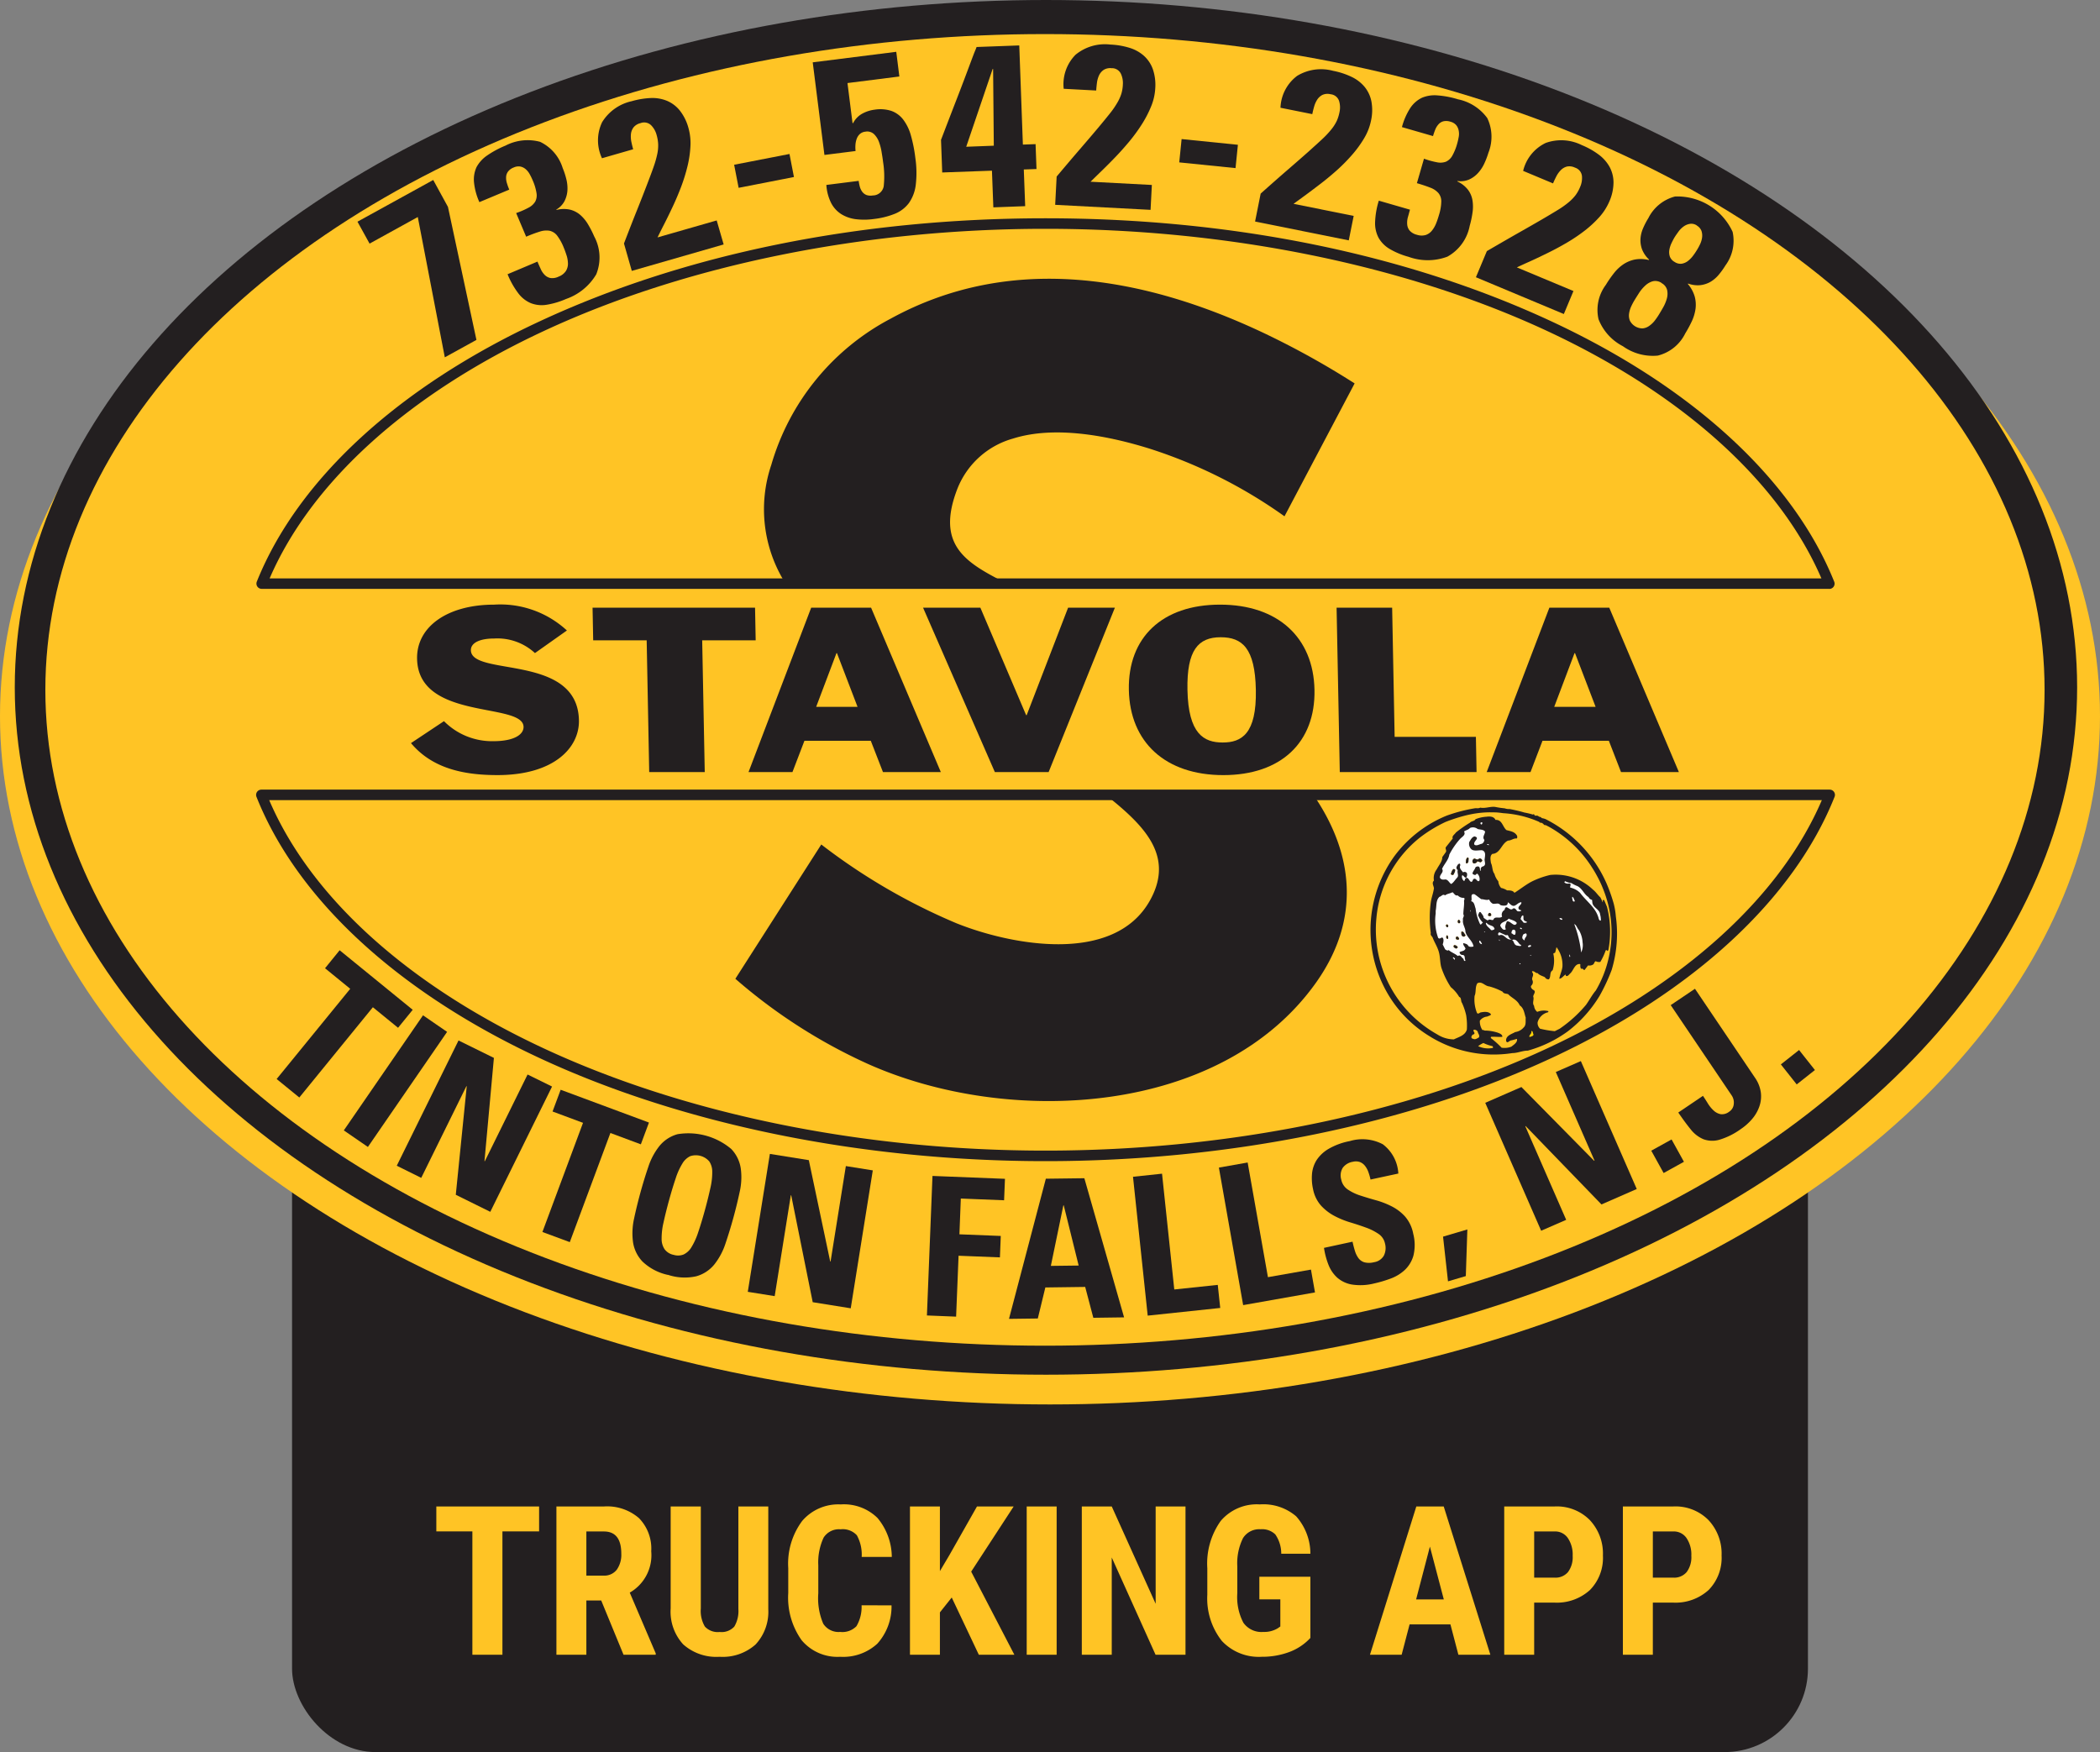 <svg xmlns="http://www.w3.org/2000/svg" width="151" height="126" viewBox="0 0 151 126">
  <rect x="0" y="0" width="151" height="126" fill="#808080" stroke="none"/>
  <g id="Group_372" data-name="Group 372" transform="translate(-705 -253)">
    <g id="Group_14" data-name="Group 14" transform="translate(632 -87)">
      <rect id="Rectangle_5" data-name="Rectangle 5" width="109" height="53" rx="6" transform="translate(94 413)" fill="#231f20"/>
      <ellipse id="Ellipse_4" data-name="Ellipse 4" cx="75.5" cy="49.5" rx="75.5" ry="49.5" transform="translate(73 342)" fill="#ffc425"/>
      <g id="Group_2" data-name="Group 2" transform="translate(74.062 340)">
        <g id="Revise_3194101_ga_2_color_final" data-name="Revise_3194101_ga_2 color final" transform="translate(0 0)">
          <ellipse id="Ellipse_1" data-name="Ellipse 1" cx="74.147" cy="49.431" rx="74.147" ry="49.431" transform="translate(0)" fill="#231f20"/>
          <ellipse id="Ellipse_2" data-name="Ellipse 2" cx="71.877" cy="47.162" rx="71.877" ry="47.162" transform="translate(2.199 2.451)" fill="#ffc425"/>
          <path id="Path_1" data-name="Path 1" d="M125.568,130.055c-13.216,0-26.156-2.643-36.434-7.439-10.165-4.743-17.377-11.408-20.3-18.759a.379.379,0,0,1,.351-.519h112.77a.378.378,0,0,1,.313.166.374.374,0,0,1,.038.353c-2.928,7.353-10.137,14.016-20.3,18.759-10.279,4.8-23.218,7.439-36.434,7.439ZM69.749,104.093c2.983,6.968,9.956,13.287,19.707,17.836,10.18,4.751,23.006,7.369,36.114,7.369s25.934-2.618,36.114-7.369c9.749-4.549,16.722-10.869,19.707-17.836H69.749ZM181.929,88.9H69.209a.379.379,0,0,1-.351-.519C71.8,81.047,79.021,74.4,89.179,69.669c10.42-4.854,23-7.419,36.391-7.419s25.971,2.565,36.391,7.419c10.158,4.731,17.372,11.378,20.32,18.716a.379.379,0,0,1-.351.519ZM69.779,88.148H181.361c-3-6.952-9.981-13.254-19.72-17.793-10.173-4.738-22.983-7.348-36.071-7.348s-25.9,2.61-36.071,7.348c-9.739,4.537-16.717,10.838-19.72,17.793Z" transform="translate(-51.454 -46.552)" fill="#231f20"/>
          <path id="Path_2" data-name="Path 2" d="M209.081,101.425h15.932c-2.913-1.48-5.195-2.713-3.573-6.862a6.053,6.053,0,0,1,3.977-3.573c3.094-.981,7.041-.151,9.857.731a35.108,35.108,0,0,1,9.673,4.857l5.043-9.557A59.664,59.664,0,0,0,243.4,83.37c-8.511-4.015-18.066-5.765-26.746-1.019a17.333,17.333,0,0,0-8.609,10.531,9.963,9.963,0,0,0,1.036,8.546h0Zm37.947,15.188c2.9,4.229,3.412,8.942.2,13.481-6.824,9.626-22.121,10.392-32.246,5.861a38.925,38.925,0,0,1-9.52-6.118l6.178-9.658a43.6,43.6,0,0,0,9.729,5.669c3.936,1.576,11.328,2.983,13.907-1.649,1.548-2.781.086-4.786-2.058-6.657-.366-.32-.746-.628-1.137-.928h14.949Z" transform="translate(-153.648 -59.448)" fill="#231f20" fill-rule="evenodd"/>
          <g id="Group_1" data-name="Group 1" transform="translate(97.479 58.021)">
            <path id="Path_3" data-name="Path 3" d="M408.967,250.379c.013.013.028.025.04.04h-.063a.126.126,0,0,0,.023-.04Zm1.924-.764a.359.359,0,0,0-.081-.164,1.812,1.812,0,0,0,.391-.28l.05-.043a.96.96,0,0,0,.27-.787c0-.053,0-.1,0-.151a.409.409,0,0,0-.015-.156c-.02-.06-.038-.126-.056-.192a1.464,1.464,0,0,0-.431-.812,1.794,1.794,0,0,0-.585-.6,1.764,1.764,0,0,1-.267-.217.39.39,0,0,0-.154-.1,1.183,1.183,0,0,0-.187-.043.256.256,0,0,1-.043-.008.34.34,0,0,0-.106-.093,4.752,4.752,0,0,0-1.034-.411.433.433,0,0,0-.078-.015.543.543,0,0,1-.192-.093.981.981,0,0,0-.52-.182.715.715,0,0,0-.345.091.357.357,0,0,0-.134.126,1.364,1.364,0,0,0-.179.666.911.911,0,0,1-.048.285.372.372,0,0,0-.033.129,2.879,2.879,0,0,0,.209,1.412.367.367,0,0,0,.073.1.507.507,0,0,0,.151.1.371.371,0,0,0-.055.232l.01.093a2.282,2.282,0,0,0,.048.335.635.635,0,0,0-.124-.018.189.189,0,0,0-.113.04.259.259,0,0,0-.066.345.42.42,0,0,0-.187.315.3.3,0,0,0,.26.313.359.359,0,0,0,.154.033.746.746,0,0,0,.376-.141l.023-.013a.186.186,0,0,0,.071-.076.379.379,0,0,0,.035-.25.134.134,0,0,1,.03.008.667.667,0,0,0,.3.048.437.437,0,0,0,.1.446c.005.005.01.008.013.01a1.019,1.019,0,0,1-.214-.093.187.187,0,0,0-.164-.015,2.145,2.145,0,0,0-.421.25.182.182,0,0,0-.071.177.168.168,0,0,0,.066.1,8.492,8.492,0,0,1-1.5-.371c.066-.033.139-.063.209-.1a1.29,1.29,0,0,0,.862-.777c0-.013.005-.023.008-.035a3.249,3.249,0,0,0-.02-.83c-.01-.091-.02-.179-.028-.265a.224.224,0,0,0-.02-.083,2.193,2.193,0,0,1-.1-.33,1.636,1.636,0,0,0-.235-.6c0-.013-.013-.055-.018-.081a.544.544,0,0,0-.209-.4,2.985,2.985,0,0,0-.593-.676,5.722,5.722,0,0,1-.63-1.311,3,3,0,0,1-.078-.507,3.443,3.443,0,0,0-.1-.6,3.724,3.724,0,0,0-.272-.663,3.76,3.76,0,0,1-.187-.419.252.252,0,0,0-.03-.058c-.015-.023-.035-.048-.058-.076a.32.32,0,0,0-.028-.033.23.23,0,0,0,0-.083,8.01,8.01,0,0,1,0-2.141,4.085,4.085,0,0,1,.106-.472,4.464,4.464,0,0,0,.121-.54.348.348,0,0,0,0-.073,1.163,1.163,0,0,0-.053-.219.33.33,0,0,1-.025-.111.275.275,0,0,0,.081-.192v-.078c0-.257.005-.431.111-.525a.261.261,0,0,0,.063-.083c.043-.086.093-.164.144-.245a1.526,1.526,0,0,0,.282-.666l.219-.308a.486.486,0,0,0,.038-.4l.446-.557a.272.272,0,0,0,.053-.229c.015-.018.035-.038.05-.053a1.526,1.526,0,0,0,.113-.129,8,8,0,0,1,.84-.59l.116-.073a.177.177,0,0,0,.055-.05.733.733,0,0,1,.081-.033.668.668,0,0,0,.3-.177,2.594,2.594,0,0,1,.638-.129,1.553,1.553,0,0,1,.164-.013c.171,0,.2.055.209.081a.3.3,0,0,0,.282.159c.116,0,.161.055.285.275a1.439,1.439,0,0,0,.28.386.249.249,0,0,0,.1.058c.053.015.108.03.164.043a1.294,1.294,0,0,1,.29.1l-.073.03a.485.485,0,0,1-.177.053.3.3,0,0,0-.106.02,1.411,1.411,0,0,0-.59.56c-.164.237-.267.371-.451.378a.251.251,0,0,0-.151.053.807.807,0,0,0-.217.835l.01.073a.272.272,0,0,0,.025.088.992.992,0,0,1,.073.275,1.219,1.219,0,0,0,.174.5,1.63,1.63,0,0,0,.262.514,1.155,1.155,0,0,0,.255.545.28.28,0,0,0,.126.088c.038.013.076.025.116.035a.628.628,0,0,1,.229.1.277.277,0,0,0,.169.061c.235,0,.285.025.293.04a.279.279,0,0,0,.169.129.263.263,0,0,0,.209-.033c.161-.1.323-.212.484-.325a7.091,7.091,0,0,1,.724-.464,5.77,5.77,0,0,1,1.263-.456,3.612,3.612,0,0,1,2.847.989l.023.02a1.877,1.877,0,0,1,.257.267,2.746,2.746,0,0,0,.217.237l.083.164a.411.411,0,0,0,.124.214.284.284,0,0,0,.174.078l.058.134a7.635,7.635,0,0,1,.149,2.764.324.324,0,0,0-.229.187.158.158,0,0,0-.013.03,4.807,4.807,0,0,1-.28.628.249.249,0,0,1-.048-.02.272.272,0,0,0-.189-.02.436.436,0,0,0-.29.27l-.008.018a.238.238,0,0,1-.136.013.27.27,0,0,0-.27.1l-.066.086a.27.27,0,0,0-.081-.189l-.025-.025a.265.265,0,0,0-.174-.078.8.8,0,0,0-.744.517,1.386,1.386,0,0,1-.139.207.405.405,0,0,0-.058.055.243.243,0,0,0-.118-.023,1.691,1.691,0,0,0,.05-.285v-.05l-.013-.121a2.151,2.151,0,0,0-.5-1.44.272.272,0,0,0-.449.136c-.008.033-.015.071-.025.111s-.023.1-.038.159a.31.31,0,0,0-.174.293c.005.1.015.2.025.293a1.565,1.565,0,0,1-.025.7.669.669,0,0,0-.212.434,2.017,2.017,0,0,0-.2-.091.569.569,0,0,1-.245-.144.237.237,0,0,0-.209-.1l-.02-.015a.542.542,0,0,0-.323-.119.47.47,0,0,0-.131.018.273.273,0,0,0-.2.262.422.422,0,0,0,.068.227.077.077,0,0,1,.008.015c-.005.015-.013.038-.018.055a.582.582,0,0,0-.005.454c.005.013.023.043-.023.088a.267.267,0,0,0-.025.03.4.4,0,0,0-.078.3.616.616,0,0,0,.242.373.518.518,0,0,0-.058.4.98.98,0,0,1-.01.134.752.752,0,0,0,.066.522.832.832,0,0,0,.333.552.276.276,0,0,0,.093.04.953.953,0,0,0-.189.454v.035a.822.822,0,0,0,.28.666.281.281,0,0,0,.131.058c.124.018.245.045.366.073a4.207,4.207,0,0,0,.562.1,11.514,11.514,0,0,1-1.836.746,2.827,2.827,0,0,0-.557.093.693.693,0,0,0,.2-.618h0Zm.552.1a.215.215,0,0,0,.068-.013l.063-.023a.425.425,0,0,0,.308-.222.293.293,0,0,0-.02-.247.111.111,0,0,0,0-.025c-.015-.066-.061-.267-.265-.267a.629.629,0,0,0-.068.008.183.183,0,0,0-.139.177v.073a.446.446,0,0,1-.043.061.322.322,0,0,0-.048.4.184.184,0,0,0,.144.073h0Zm-5.876-8.1a.111.111,0,0,0-.076-.177c-.1.025-.076.126-.025.177.025.05.1.025.1,0Zm-.126.782c.025.05.076.1.126.076a.232.232,0,0,0-.05-.252c-.076,0-.076.1-.076.177Zm.53-4.539c.05-.126.151-.252.1-.378l-.1-.025c-.126.076-.151.252-.2.353a.132.132,0,0,0,.2.05Zm.076,5.069c-.076,0-.076.076-.076.126a.347.347,0,0,0,.2.126c.025-.025.1-.05.1-.1a.29.29,0,0,0-.227-.151Zm.151-.605c-.076,0-.076.1-.05.177.076.05.2.076.227-.025-.05-.076-.05-.177-.177-.151Zm.076-1.034c.025.05.076.1.151.05a.156.156,0,0,0-.025-.2c-.1-.1-.151.076-.126.151Zm.555.908c-.1-.076-.126-.3-.3-.227,0,.151-.025.353.2.353.05-.025.1-.05.1-.126h0Zm.1-5.144c.151-.05.1-.227.126-.328,0-.05-.025-.1-.076-.1-.126.076-.126.227-.126.378,0,.025.05.076.076.05Zm.757-.151.227.076c.05-.025.126-.076.126-.151-.05-.076-.1-.151-.227-.126-.1.126-.2.05-.328,0a.2.2,0,0,0-.076.353.254.254,0,0,0,.277-.151h0Zm.984,3.909a.156.156,0,0,0-.05-.177c-.126-.076-.151.076-.177.151A.16.16,0,0,0,408.67,240.809Z" transform="translate(-399.993 -232.982)" fill="#fff" fill-rule="evenodd"/>
            <path id="Path_4" data-name="Path 4" d="M431.354,294.077a.217.217,0,0,0,.068-.013l.063-.023a.425.425,0,0,0,.308-.222.293.293,0,0,0-.02-.247.111.111,0,0,0-.005-.025c-.015-.066-.061-.267-.265-.267a.614.614,0,0,0-.068.008.183.183,0,0,0-.139.176v.073a.446.446,0,0,1-.043.06.322.322,0,0,0-.048.4.184.184,0,0,0,.144.073Z" transform="translate(-419.904 -277.343)" fill="#fed308" fill-rule="evenodd"/>
            <path id="Path_5" data-name="Path 5" d="M400.9,240.886c-.05-.025-.05-.151-.05-.2,0,.025.1.126.05.2Zm.731-4.615a1.484,1.484,0,0,0-.706-.378c-.05-.1.126-.252-.076-.3a.362.362,0,0,1-.353-.076c.025-.025.025-.1.076-.076a1.211,1.211,0,0,0,.429.126,2.544,2.544,0,0,0,.454.227c.353.2.454.58.782.782a.347.347,0,0,0,.252.2l.025.227c.076.353.53.454.555.832a1.249,1.249,0,0,1,.05.429c-.151.025-.151-.2-.2-.3-.227-.681-.883-1.135-1.286-1.69Zm-.53.58c.05.05.126.076.151,0-.05-.076-.076-.227-.176-.3-.05.1.025.2.025.3Zm.454,2.118a1.9,1.9,0,0,1,.252.857,1.214,1.214,0,0,1-.1.731,8.348,8.348,0,0,0-.5-2.043c.177.076.2.3.353.454h0Zm-1.412-.857c.05-.05.126-.025.2.025.025.025,0,.05-.025.076a.255.255,0,0,1-.177-.1Zm-2.017,8.2v-.1c.1-.025.1.1.126.177.1.177-.126.2-.252.252-.076-.1.1-.2.126-.328Zm-.025-5.548v.025c-.025,0-.076,0-.05-.05.025,0,.05,0,.05.025Zm-.025-.63c-.076.025-.151.076-.2,0,.025-.1.126-.076.2-.126,0,.05.05.1,0,.126Zm-3.4,6.935a2.88,2.88,0,0,0,.656.227c.025.025.05.1.025.126a1.682,1.682,0,0,1-1.059-.126,1.878,1.878,0,0,1,.378-.227Zm-.328-.4c-.126.076-.277.177-.4.1-.252-.025-.1-.328.05-.328.126-.126-.126-.227,0-.328a.333.333,0,0,1,.2.061.182.182,0,0,1,.078.116.074.074,0,0,0,.008.025c.035.113.139.212.068.353Zm-.58-9.053c-.05,0-.025-.05-.025-.1.025-.025.025.076.025.1Zm.807,2.345a.214.214,0,0,1-.2-.177c0-.025,0-.076.05-.076a.672.672,0,0,1,.151.252Zm.227-.883v.025c-.05,0-.076,0-.076-.025.025-.025.05,0,.076,0Zm.656-.177c-.076.025-.177.1-.252.025-.1-.151-.328-.252-.353-.479l.05-.025c.126.177.328.177.479.277.05.076.126.126.076.2Zm1.866-.126a.139.139,0,0,1,.126.076v.025c-.05,0-.177,0-.126-.1Zm-.353.479c-.1.1-.176-.05-.277-.076,0-.076.025-.3.2-.252.126.05.1.227.076.328Zm-.076-.681c.1,0,.177-.05.177-.151-.151-.177-.4-.2-.58-.3-.177.252-.53.2-.605.5a.716.716,0,0,0,.2.277c.05.025.177.05.2-.025-.1-.177.025-.4.076-.555.2-.025.328.177.53.252Zm-1.034,1.16-.076-.076.025-.025c.025,0,.05.05.05.1h0Zm1.488,1.639c0,.025-.076.05-.076,0-.025-.025.025-.05.05-.025l.025.025Zm-.277-1.311c.1,0,.277.076.328,0-.025-.05-.05-.076-.1-.076-.151-.177-.277-.429-.555-.328a.434.434,0,0,1-.277-.277c-.025-.076-.1-.1-.151-.05l-.5-.227-.05.05c-.05.05-.05.177.05.177.328-.151.454.277.782.3.328,0,.2.353.479.429Zm.58-.378c-.076,0-.151-.1-.177-.151a.4.4,0,0,1,.1-.3c.076,0,.151-.1.2,0,.076.176-.176.277-.126.454Zm-.025-1.412.2.1c-.076.076-.177.05-.252.05l-.227-.277c.05-.076.05-.227.177-.252.076.076-.025.277.1.378ZM395.1,236.75c-.227.076-.378-.025-.58-.025-.177-.126-.328-.252-.479-.353-.378-.076-.126.353-.252.5.252.05.252.353.328.53a3.466,3.466,0,0,0,.328,1.135c.076.05.126-.1.2-.126a1.305,1.305,0,0,1-.353-.555c.076-.076.05-.277.2-.177.076.126.2.227.2.378a1.264,1.264,0,0,0,.3.2c.126-.151.277.025.4-.05.1-.3.454-.05.63-.227a.38.38,0,0,1,.177-.479c.1-.5.378.151.605-.1.151-.076.227.1.3.177a.325.325,0,0,0,.3-.025c-.025-.05-.1-.05-.151-.076-.2-.227.2-.328.151-.53-.2,0-.328.2-.5.252-.2.05-.328-.177-.479-.252a.192.192,0,0,1-.126.227.736.736,0,0,1-.4-.025c-.151-.2-.353-.05-.555-.1a.588.588,0,0,1-.252-.3Zm-.025-3.909-.126-.025v-.05c.05,0,.1,0,.126.05v.025Zm-.555-1.639h.076c0,.076,0,.126-.05.151-.1,0-.1-.151-.025-.151Zm-2.819,3.351c.151-.353.474-.653.524-1.031a5.4,5.4,0,0,1,.757-1.11c.151-.177.454-.3.3-.555.151-.1.328-.126.429-.252a.552.552,0,0,1,.555.076c.177.05.4.025.53.177,0,.2-.227.4-.05.605a.342.342,0,0,1-.177.277c-.177.025-.353.177-.53.076-.151-.252.454-.479,0-.605-.2.05-.277.252-.378.4a.541.541,0,0,0,.126.5c.177.2.555.076.807.1.277.1.2.378.177.605-.05.177.151.454-.126.555-.151.025-.177.177-.151.3h-.05c-.025-.1,0-.277-.151-.3-.076,0-.177.025-.2.1-.05.151-.2.277-.2.429.076.05.126.1.227.076.025-.025.076-.1.126-.076a.534.534,0,0,1,.151.479c-.151.2-.227-.227-.429-.1-.076.05-.05.2-.177.2-.151-.05-.2-.4-.4-.252-.05.076-.05.151-.1.2a.4.4,0,0,1-.151-.4c.1-.076.151.177.3.151a.386.386,0,0,0,.05-.328.2.2,0,0,0-.277-.05c-.1-.151-.3-.3-.2-.5,0-.05,0-.151-.076-.126-.1.025-.151.151-.2.252,0,.076.025.177.1.2-.076.2.1.4-.05.555s-.252.353-.429.454c-.151-.1-.227-.328-.429-.328-.151.025-.3.025-.378-.126-.025-.252.308-.381.156-.633Zm.928,6.433a.152.152,0,0,1-.025.1l-.126-.151c.05-.076.1.025.151.05Zm.757-.706c-.025-.126-.2-.252-.151-.4.126.05.277.05.353.2.076.1.252.076.378.05-.05-.4-.479-.656-.58-1.059,0-.3-.227-.53-.177-.857-.05-.151.126-.252.025-.4,0-.328.076-.656.05-.958,0-.076.076-.151,0-.227a.554.554,0,0,1-.454-.176c-.2.05-.252-.151-.378-.227-.176.1-.378.1-.53.227-.176-.126-.252.076-.4.1-.277.252-.2.656-.277,1.009v.2a3.647,3.647,0,0,0,.177,1.74c.126.151.227-.076.328,0,.1.126.05.328,0,.479l.176.353c.076.05.177.126.252.05.2.177.454.252.656.429.2-.126.252.1.378.177.076.05.025.2.151.177l.025-.05c-.1-.1.025-.378-.227-.378a.217.217,0,0,1-.2-.2c.151-.1.328-.05.429-.252Zm3.3,6.607c-.126-.025-.3.277-.378.025-.025-.378.4-.479.656-.63a.966.966,0,0,0,.605-.328c.2-.177.126-.479.151-.706-.1-.3-.126-.681-.429-.883-.177-.4-.58-.53-.832-.807-.151-.05-.328-.025-.4-.177A4.461,4.461,0,0,0,395.1,243c-.328-.025-.53-.4-.857-.227-.177.277-.076.63-.2.908a2.593,2.593,0,0,0,.177,1.236c.1.1.2-.05.277-.05.252-.05.58-.076.731.151-.076.1-.2.1-.277.151a.718.718,0,0,0-.53.3,1.112,1.112,0,0,0,.177.656c.05.025.126,0,.151.05a3.048,3.048,0,0,1,.958.151c.126.05.353.126.328.3-.252.025-.58-.025-.807,0a.077.077,0,0,0,0,.1,6.357,6.357,0,0,1,.756.681,1.364,1.364,0,0,0,.706-.076c.151-.126.454-.3.4-.555-.126.025-.252.076-.4.1Zm-1.13-16.4c-.126-.008-.25-.008-.373-.008a6.855,6.855,0,0,0-1.072.083h-.005a8.517,8.517,0,0,0-.837.177,11.747,11.747,0,0,0-1.321.436,9.957,9.957,0,0,0-1.79,1.084,8.349,8.349,0,0,0-3.177,5.85,8.639,8.639,0,0,0,4.388,8.347,2.24,2.24,0,0,0,1.185.353c.353-.176.807-.277.933-.706a4.735,4.735,0,0,0-.05-1.034,4.54,4.54,0,0,0-.3-.883c-.1-.126-.025-.378-.2-.429a2.652,2.652,0,0,0-.605-.706,6.073,6.073,0,0,1-.681-1.412c-.1-.353-.076-.757-.177-1.11-.1-.378-.328-.706-.454-1.059-.05-.076-.177-.176-.126-.3a8.172,8.172,0,0,1,0-2.219c.05-.353.177-.656.227-1.009-.025-.2-.177-.378,0-.555a1.011,1.011,0,0,1,.2-.807c.151-.3.4-.555.4-.883l.252-.353c.076-.126-.05-.227,0-.353l.5-.63c-.076-.177.126-.277.227-.429a9.075,9.075,0,0,1,1.009-.706c.1-.126.328-.1.4-.252a2.534,2.534,0,0,1,.782-.177c.2-.025.529-.05.656.227.479-.025.5.479.782.731.252.076.555.1.731.353a.232.232,0,0,1,.025.252c-.252-.025-.4.151-.63.151-.479.2-.555.933-1.135.958-.2.151-.126.454-.1.656.126.252.076.555.252.782a1.335,1.335,0,0,0,.277.53.821.821,0,0,0,.2.479,1.286,1.286,0,0,1,.429.177c.176,0,.429,0,.53.177.4-.252.807-.58,1.236-.807a6.02,6.02,0,0,1,1.337-.479,3.867,3.867,0,0,1,3.077,1.059c.2.151.353.4.53.555l.126.252a.131.131,0,0,0,.05.1V236.8a.077.077,0,0,1,.1,0l.2.479a7.161,7.161,0,0,1,.1,3.1l-.05.076c-.05-.025-.1-.126-.151-.025a4.7,4.7,0,0,1-.378.807.481.481,0,0,1-.328-.05c-.1.025-.1.151-.177.227a.5.5,0,0,1-.378.076l-.252.328c-.076.025-.126-.151-.227-.076-.1-.076-.076-.227-.076-.328l-.025-.025c-.378-.025-.454.429-.681.656-.1.076-.177.252-.328.2l-.025-.1c-.151.076-.277.3-.454.3.05-.3.2-.58.227-.883a2.119,2.119,0,0,0-.429-1.387c-.025.1-.05.252-.1.4-.025.025-.126.025-.126.076a2.339,2.339,0,0,1-.05,1.185c-.252.151-.1.479-.277.656a.29.29,0,0,1-.277-.151c-.177-.1-.378-.126-.53-.3-.151.025-.227-.177-.4-.126,0,.05.025.076.05.126.1.177-.1.328-.025.5a.341.341,0,0,1-.076.4c-.076.1.025.227.126.3.3.126-.05.378.025.53.05.2-.1.429.05.63a.606.606,0,0,0,.227.429,1.27,1.27,0,0,1,.807-.05l-.025.076a1.015,1.015,0,0,0-.757.731.572.572,0,0,0,.177.454,7.133,7.133,0,0,0,1.059.177l.353-.177a9.388,9.388,0,0,0,1.891-1.715c.252-.353.429-.706.706-1.034a8.072,8.072,0,0,0,.908-2.27,8.308,8.308,0,0,0-.378-5.018c-.091-.235-.194-.464-.308-.691,0-.005-.005-.01-.008-.015-.048-.1-.1-.189-.149-.282-.073-.134-.146-.265-.227-.393-.053-.088-.111-.174-.166-.26a.019.019,0,0,0-.005-.01,8.668,8.668,0,0,0-2.978-2.8c-.1-.055-.2-.106-.3-.156-.1.02-.121-.038-.174-.088a.168.168,0,0,0-.053-.038c-.076-.076-.177,0-.227-.1a7.55,7.55,0,0,0-2.6-.63c-.184-.028-.368-.048-.55-.058h0Zm-4.67,16.147a8.748,8.748,0,0,0,5.876,1.16c.378,0,.731-.177,1.11-.177a8.922,8.922,0,0,0,2.875-1.387,9.218,9.218,0,0,0,2.295-2.572,13.482,13.482,0,0,0,.857-1.841,9.036,9.036,0,0,0,.3-3.858,5.24,5.24,0,0,0-.151-.908,11.679,11.679,0,0,0-.53-1.488,9.412,9.412,0,0,0-4.363-4.59,1.138,1.138,0,0,0-.277-.076.261.261,0,0,0-.2-.1c-.1-.1-.151-.076-.277-.076-.076-.025-.076-.177-.151-.076a5.718,5.718,0,0,0-.63-.151c-.328-.1-.681-.177-1.059-.252a.858.858,0,0,1-.353-.05,6.331,6.331,0,0,1-.681-.1c-.353-.05-.706.126-1.084.05-.1.076-.277.025-.4.05a11.32,11.32,0,0,0-2.017.53A8.845,8.845,0,0,0,388.3,233.6a9.074,9.074,0,0,0-.807,9.356A8.731,8.731,0,0,0,390.893,246.635Z" transform="translate(-386.554 -230.083)" fill="#231f20" fill-rule="evenodd"/>
            <path id="Path_6" data-name="Path 6" d="M408.23,263.8a.111.111,0,0,0-.076-.177c-.1.025-.076.126-.025.177C408.154,263.847,408.23,263.822,408.23,263.8Z" transform="translate(-402.655 -255.163)" fill="#231f20" fill-rule="evenodd"/>
            <path id="Path_7" data-name="Path 7" d="M408.16,266.9c.025.05.076.1.126.076a.232.232,0,0,0-.05-.252C408.16,266.72,408.16,266.821,408.16,266.9Z" transform="translate(-402.711 -257.481)" fill="#231f20" fill-rule="evenodd"/>
            <path id="Path_8" data-name="Path 8" d="M409.662,248.223c.05-.126.151-.252.1-.378l-.1-.025c-.126.076-.151.252-.2.353A.132.132,0,0,0,409.662,248.223Z" transform="translate(-403.684 -243.347)" fill="#231f20" fill-rule="evenodd"/>
            <path id="Path_9" data-name="Path 9" d="M410.336,269.52c-.076,0-.076.076-.076.126a.347.347,0,0,0,.2.126c.025-.025.1-.05.1-.1A.289.289,0,0,0,410.336,269.52Z" transform="translate(-404.282 -259.575)" fill="#231f20" fill-rule="evenodd"/>
            <path id="Path_10" data-name="Path 10" d="M410.966,267.108c-.076,0-.076.1-.05.176.076.05.2.076.227-.025-.05-.076-.05-.177-.177-.151Z" transform="translate(-404.761 -257.769)" fill="#231f20" fill-rule="evenodd"/>
            <path id="Path_11" data-name="Path 11" d="M411.441,262.481c.025.05.076.1.151.05a.156.156,0,0,0-.025-.2C411.466,262.229,411.416,262.406,411.441,262.481Z" transform="translate(-405.16 -254.175)" fill="#231f20" fill-rule="evenodd"/>
            <path id="Path_12" data-name="Path 12" d="M412.76,265.9c-.1-.076-.126-.3-.3-.227,0,.151-.025.353.2.353C412.71,266,412.76,265.977,412.76,265.9Z" transform="translate(-405.925 -256.688)" fill="#231f20" fill-rule="evenodd"/>
            <path id="Path_13" data-name="Path 13" d="M413.836,244.949c.151-.05.1-.227.126-.328,0-.05-.025-.1-.076-.1-.126.076-.126.227-.126.378C413.76,244.923,413.81,244.974,413.836,244.949Z" transform="translate(-406.899 -240.88)" fill="#231f20" fill-rule="evenodd"/>
            <path id="Path_14" data-name="Path 14" d="M416,245.007l.227.076c.05-.025.126-.076.126-.151-.05-.076-.1-.151-.227-.126-.1.126-.2.05-.328,0a.2.2,0,0,0-.076.353A.254.254,0,0,0,416,245.007Z" transform="translate(-408.311 -241.089)" fill="#231f20" fill-rule="evenodd"/>
            <path id="Path_15" data-name="Path 15" d="M420.287,260.535a.156.156,0,0,0-.05-.177c-.126-.076-.151.076-.177.151A.16.16,0,0,0,420.287,260.535Z" transform="translate(-411.611 -252.709)" fill="#231f20" fill-rule="evenodd"/>
          </g>
          <path id="Path_16" data-name="Path 16" d="M84.454,275.272,83.4,276.566l-1.811-1.478L76.3,281.579,74.67,280.25l5.291-6.488-1.811-1.478L79.2,270.99Z" transform="translate(-55.84 -202.653)" fill="#231f20" fill-rule="evenodd"/>
          <rect id="Rectangle_1" data-name="Rectangle 1" width="10.044" height="2.101" transform="matrix(0.567, -0.824, 0.824, 0.567, 23.66, 81.292)" fill="#231f20"/>
          <path id="Path_17" data-name="Path 17" d="M108.92,305.728l4.441-9.008,2.544,1.253-.678,7.421.025.01,3.074-6.236,1.76.865-4.441,9.01-2.481-1.226.787-7.8-.023-.013L110.68,306.6Z" transform="translate(-81.453 -221.895)" fill="#231f20" fill-rule="evenodd"/>
          <path id="Path_18" data-name="Path 18" d="M158.111,313.13l-.583,1.566-2.189-.815-2.92,7.848L150.45,321l2.92-7.85-2.191-.815.583-1.564Z" transform="translate(-112.51 -232.402)" fill="#231f20" fill-rule="evenodd"/>
          <path id="Path_19" data-name="Path 19" d="M179.062,331.846a1.085,1.085,0,0,0,.741-.02,1.328,1.328,0,0,0,.565-.53,4.92,4.92,0,0,0,.479-1.059c.151-.444.313-.976.482-1.591s.3-1.155.4-1.614a4.914,4.914,0,0,0,.131-1.155,1.326,1.326,0,0,0-.214-.744,1.277,1.277,0,0,0-1.369-.376,1.328,1.328,0,0,0-.565.53,4.918,4.918,0,0,0-.479,1.059c-.151.444-.313.976-.482,1.591s-.3,1.155-.4,1.614a4.9,4.9,0,0,0-.131,1.155,1.326,1.326,0,0,0,.214.744,1.076,1.076,0,0,0,.628.4Zm-.4,1.447a3.814,3.814,0,0,1-1.816-.956,2.565,2.565,0,0,1-.683-1.4,4.861,4.861,0,0,1,.078-1.7c.129-.608.282-1.231.456-1.866s.366-1.261.567-1.848a4.8,4.8,0,0,1,.8-1.5,2.56,2.56,0,0,1,1.3-.847,4.789,4.789,0,0,1,3.863,1.064,2.569,2.569,0,0,1,.683,1.392,4.708,4.708,0,0,1-.078,1.695c-.129.608-.282,1.236-.459,1.879s-.363,1.246-.562,1.836a4.846,4.846,0,0,1-.8,1.5,2.558,2.558,0,0,1-1.3.852,3.837,3.837,0,0,1-2.048-.108Z" transform="translate(-131.708 -241.611)" fill="#231f20" fill-rule="evenodd"/>
          <path id="Path_20" data-name="Path 20" d="M209.01,338.988l1.589-9.918,2.8.449,1.538,7.29.025.005,1.1-6.869,1.937.31-1.586,9.918-2.734-.439-1.546-7.684-.028-.005-1.16,7.253Z" transform="translate(-156.303 -246.087)" fill="#231f20" fill-rule="evenodd"/>
          <path id="Path_21" data-name="Path 21" d="M260.09,345.384l.4-10.034,5.212.207-.063,1.543-3.112-.124-.1,2.572,2.973.118-.061,1.541-2.973-.118-.177,4.38Z" transform="translate(-194.502 -250.783)" fill="#231f20" fill-rule="evenodd"/>
          <path id="Path_22" data-name="Path 22" d="M287.431,337.952H287.4l-.9,4.353,2-.025-1.072-4.327Zm-3.941,8.163,2.65-10.079,2.769-.035,2.857,10.006-2.212.03-.585-2.219-2.865.038-.542,2.232Z" transform="translate(-212.001 -251.269)" fill="#231f20" fill-rule="evenodd"/>
          <path id="Path_23" data-name="Path 23" d="M319.907,344.918l-1.057-9.986,2.088-.222.88,8.327,3.127-.33.177,1.659Z" transform="translate(-238.444 -250.305)" fill="#231f20" fill-rule="evenodd"/>
          <path id="Path_24" data-name="Path 24" d="M345.085,341.776l-1.745-9.89,2.068-.366,1.458,8.246,3.094-.545.29,1.642Z" transform="translate(-256.758 -247.919)" fill="#231f20" fill-rule="evenodd"/>
          <path id="Path_25" data-name="Path 25" d="M377.134,331.717a3.23,3.23,0,0,1,.015,1.584,2.262,2.262,0,0,1-.623,1.031,3.032,3.032,0,0,1-1.026.62,8.888,8.888,0,0,1-1.178.348,4.028,4.028,0,0,1-1.6.076,2.148,2.148,0,0,1-1.057-.5,2.47,2.47,0,0,1-.628-.931,5.561,5.561,0,0,1-.318-1.205l2.053-.444c.05.234.108.456.171.661a1.735,1.735,0,0,0,.255.522.834.834,0,0,0,.429.3,1.381,1.381,0,0,0,.688-.008.973.973,0,0,0,.709-.474,1.235,1.235,0,0,0,.083-.865,1.1,1.1,0,0,0-.472-.7,3.916,3.916,0,0,0-.9-.451q-.526-.193-1.12-.371a6.322,6.322,0,0,1-1.14-.464,3.58,3.58,0,0,1-.963-.739,2.482,2.482,0,0,1-.578-1.185,3.614,3.614,0,0,1-.076-1.107,2.227,2.227,0,0,1,.333-.991,2.61,2.61,0,0,1,.865-.807,4.835,4.835,0,0,1,1.516-.555,3.138,3.138,0,0,1,2.376.227,2.825,2.825,0,0,1,1.117,2.106l-2,.431a4.129,4.129,0,0,0-.151-.53,1.569,1.569,0,0,0-.24-.446.868.868,0,0,0-.358-.277.878.878,0,0,0-.525-.023,1.111,1.111,0,0,0-.724.434,1.053,1.053,0,0,0-.108.842,1.123,1.123,0,0,0,.477.721,3.535,3.535,0,0,0,.9.431c.348.113.719.227,1.112.335a6.071,6.071,0,0,1,1.135.439,3.307,3.307,0,0,1,.963.731,2.611,2.611,0,0,1,.588,1.233Z" transform="translate(-276.58 -243)" fill="#231f20" fill-rule="evenodd"/>
          <path id="Path_26" data-name="Path 26" d="M407.26,351.127l1.748-.517-.111,3.354-1.281.378Z" transform="translate(-304.56 -262.195)" fill="#231f20" fill-rule="evenodd"/>
          <path id="Path_27" data-name="Path 27" d="M423.31,314.785l-4.02-9.2,2.6-1.135,5.23,5.306.028-.013-2.784-6.372,1.8-.787,4.02,9.2-2.537,1.11-5.452-5.636-.025.013,2.94,6.73Z" transform="translate(-313.556 -226.277)" fill="#231f20" fill-rule="evenodd"/>
          <rect id="Rectangle_2" data-name="Rectangle 2" width="1.669" height="1.836" transform="matrix(0.875, -0.484, 0.484, 0.875, 117.672, 82.751)" fill="#231f20"/>
          <path id="Path_28" data-name="Path 28" d="M473.912,281.952l4.31,6.388a2.439,2.439,0,0,1,.429,1.069,2.2,2.2,0,0,1-.106,1.011,2.8,2.8,0,0,1-.519.9,3.984,3.984,0,0,1-.812.724,5.132,5.132,0,0,1-1.553.772,1.844,1.844,0,0,1-1.135-.04,2.3,2.3,0,0,1-.91-.7c-.277-.338-.577-.746-.9-1.22l1.775-1.2c.114.169.232.353.353.55a2.351,2.351,0,0,0,.408.5,1.032,1.032,0,0,0,.5.267.826.826,0,0,0,.62-.174.724.724,0,0,0,.333-.552.915.915,0,0,0-.146-.615l-4.388-6.5,1.743-1.175Z" transform="translate(-353.101 -210.849)" fill="#231f20" fill-rule="evenodd"/>
          <rect id="Rectangle_3" data-name="Rectangle 3" width="1.669" height="1.836" transform="translate(126.991 76.546) rotate(-38.32)" fill="#231f20"/>
          <path id="Path_29" data-name="Path 29" d="M104.226,53.272l2.048,9.565L104,64.09,102.057,54,98.59,55.912l-.87-1.576,5.447-3Z" transform="translate(-73.078 -38.393)" fill="#231f20" fill-rule="evenodd"/>
          <path id="Path_30" data-name="Path 30" d="M131.312,44.409a4.561,4.561,0,0,1-.393-1.442,2.129,2.129,0,0,1,.184-1.092,2.4,2.4,0,0,1,.757-.83,7.005,7.005,0,0,1,1.326-.714,3.447,3.447,0,0,1,2.481-.272,3.1,3.1,0,0,1,1.629,1.886,5.362,5.362,0,0,1,.262.8,2.693,2.693,0,0,1,.078.822,1.986,1.986,0,0,1-.212.762,1.508,1.508,0,0,1-.585.6l.01.03a2.1,2.1,0,0,1,.981-.02,1.777,1.777,0,0,1,.741.388,2.763,2.763,0,0,1,.555.681,7.147,7.147,0,0,1,.436.855,3.2,3.2,0,0,1,.144,2.731,4.07,4.07,0,0,1-2.169,1.768,5.76,5.76,0,0,1-1.417.419,2.156,2.156,0,0,1-1.12-.121,2.188,2.188,0,0,1-.9-.714,5.954,5.954,0,0,1-.767-1.364l2.149-.908c.073.174.149.348.229.522a1.388,1.388,0,0,0,.29.434.8.8,0,0,0,.411.224,1,1,0,0,0,.59-.1,1.083,1.083,0,0,0,.522-.4.987.987,0,0,0,.151-.519,2.018,2.018,0,0,0-.093-.588c-.066-.207-.134-.4-.212-.585a3.64,3.64,0,0,0-.479-.865.941.941,0,0,0-.545-.343,1.474,1.474,0,0,0-.706.066c-.267.083-.593.2-.971.363l-.719-1.7a5.727,5.727,0,0,0,.883-.383,1.2,1.2,0,0,0,.487-.439.956.956,0,0,0,.093-.618,3.646,3.646,0,0,0-.277-.918,4.226,4.226,0,0,0-.209-.431,1.283,1.283,0,0,0-.29-.366.852.852,0,0,0-.378-.189.809.809,0,0,0-.487.068.912.912,0,0,0-.411.3.707.707,0,0,0-.134.388,1.264,1.264,0,0,0,.061.444,4.2,4.2,0,0,0,.166.459L131.3,44.4Z" transform="translate(-97.898 -29.861)" fill="#231f20" fill-rule="evenodd"/>
          <path id="Path_31" data-name="Path 31" d="M168.733,40.385l-.56-1.962q.541-1.415.956-2.446c.275-.688.507-1.284.7-1.788s.356-.933.477-1.284a7.055,7.055,0,0,0,.262-.92,2.9,2.9,0,0,0,.063-.709,2.834,2.834,0,0,0-.113-.663,1.546,1.546,0,0,0-.4-.7.721.721,0,0,0-.762-.144.9.9,0,0,0-.5.308.991.991,0,0,0-.182.467,1.91,1.91,0,0,0,.025.545c.04.192.083.376.136.557l-2.244.646A3.035,3.035,0,0,1,166.6,29.7a3.335,3.335,0,0,1,2.131-1.511,5.861,5.861,0,0,1,1.362-.227,2.771,2.771,0,0,1,1.17.2,2.344,2.344,0,0,1,.925.7,3.489,3.489,0,0,1,.623,1.261,4.035,4.035,0,0,1,.139,1.331,7.651,7.651,0,0,1-.217,1.442,12.6,12.6,0,0,1-.454,1.458c-.184.482-.381.948-.588,1.389s-.409.86-.605,1.243-.363.716-.5,1l4.254-1.221.5,1.727-6.6,1.9Z" transform="translate(-124.368 -20.912)" fill="#231f20" fill-rule="evenodd"/>
          <path id="Path_32" data-name="Path 32" d="M209.1,43.91l.32,1.657-3.977.777-.323-1.659Z" transform="translate(-153.394 -32.837)" fill="#231f20" fill-rule="evenodd"/>
          <path id="Path_33" data-name="Path 33" d="M230.4,19.884l.035.028a1.609,1.609,0,0,1,.641-.681,2.506,2.506,0,0,1,.92-.3,2.573,2.573,0,0,1,1.2.091,1.863,1.863,0,0,1,.845.62,3.333,3.333,0,0,1,.552,1.135,10.418,10.418,0,0,1,.323,1.632,7.338,7.338,0,0,1,.028,1.942,2.854,2.854,0,0,1-.494,1.3,2.374,2.374,0,0,1-1.011.769,5.825,5.825,0,0,1-1.523.376,4.953,4.953,0,0,1-1.309.008,2.584,2.584,0,0,1-1.031-.368,2.081,2.081,0,0,1-.719-.8,3.378,3.378,0,0,1-.34-1.291l2.323-.293a3.257,3.257,0,0,0,.088.436,1.1,1.1,0,0,0,.179.361.713.713,0,0,0,.293.219.918.918,0,0,0,.454.033.8.8,0,0,0,.787-.661,6.557,6.557,0,0,0-.045-1.745c-.023-.187-.055-.409-.1-.673a3.849,3.849,0,0,0-.187-.746,1.517,1.517,0,0,0-.363-.583.716.716,0,0,0-.625-.179.7.7,0,0,0-.4.174.862.862,0,0,0-.227.356,1.522,1.522,0,0,0-.086.436,2.369,2.369,0,0,0,.01.426l-2.239.282-.842-6.66,6.007-.757.222,1.775-3.73.472.361,2.862Z" transform="translate(-170.16 -11.045)" fill="#231f20" fill-rule="evenodd"/>
          <path id="Path_34" data-name="Path 34" d="M267.905,20.16l-.05-5.515h-.033l-1.9,5.593,1.987-.076h0Zm-3.8-.406q.636-1.664,1.077-2.8c.293-.754.532-1.384.719-1.881l.431-1.152c.1-.267.177-.467.229-.588s.081-.2.091-.229a.257.257,0,0,1,.018-.04l3.066-.113.26,7.131.913-.033.066,1.79-.913.033.1,2.638-2.29.086-.1-2.638-3.576.129-.086-2.333Z" transform="translate(-197.508 -9.684)" fill="#231f20" fill-rule="evenodd"/>
          <path id="Path_35" data-name="Path 35" d="M296.645,24.214l.106-2.035q.972-1.157,1.7-2t1.248-1.463c.345-.411.635-.767.867-1.057a6.255,6.255,0,0,0,.545-.787,3.107,3.107,0,0,0,.293-.648,2.72,2.72,0,0,0,.108-.668,1.576,1.576,0,0,0-.149-.787.714.714,0,0,0-.671-.383.881.881,0,0,0-.57.129.98.98,0,0,0-.32.381,1.847,1.847,0,0,0-.151.525c-.025.194-.045.381-.055.57l-2.338-.124a3.015,3.015,0,0,1,.85-2.446,3.319,3.319,0,0,1,2.507-.734,5.4,5.4,0,0,1,1.357.229,2.771,2.771,0,0,1,1.041.567,2.366,2.366,0,0,1,.651.963,3.5,3.5,0,0,1,.177,1.395,3.961,3.961,0,0,1-.3,1.3,8.009,8.009,0,0,1-.673,1.294,12.2,12.2,0,0,1-.9,1.231q-.5.6-1.006,1.125t-.973.978c-.31.3-.575.56-.8.782l4.408.232-.093,1.79-6.857-.361Z" transform="translate(-221.835 -9.482)" fill="#231f20" fill-rule="evenodd"/>
          <rect id="Rectangle_4" data-name="Rectangle 4" width="1.685" height="4.068" transform="matrix(0.101, -0.995, 0.995, 0.101, 83.731, 11.678)" fill="#231f20"/>
          <path id="Path_36" data-name="Path 36" d="M353.67,30.717l.4-2q1.131-1.01,1.972-1.737t1.445-1.263c.4-.361.741-.666,1.014-.923a6.594,6.594,0,0,0,.656-.7,3.067,3.067,0,0,0,.383-.6,2.875,2.875,0,0,0,.2-.643,1.589,1.589,0,0,0-.033-.8.709.709,0,0,0-.608-.479.891.891,0,0,0-.583.045.973.973,0,0,0-.371.33,1.831,1.831,0,0,0-.227.5c-.053.184-.1.371-.136.555l-2.287-.459a3,3,0,0,1,1.2-2.295,3.313,3.313,0,0,1,2.58-.361,5.423,5.423,0,0,1,1.309.424,2.756,2.756,0,0,1,.946.714,2.376,2.376,0,0,1,.5,1.049,3.466,3.466,0,0,1-.028,1.407,4.021,4.021,0,0,1-.487,1.248,8.121,8.121,0,0,1-.857,1.183A12.824,12.824,0,0,1,359.591,27c-.386.345-.769.666-1.158.966s-.757.577-1.1.83-.648.472-.9.656l4.325.87-.353,1.758-6.728-1.352Z" transform="translate(-264.484 -14.794)" fill="#231f20" fill-rule="evenodd"/>
          <path id="Path_37" data-name="Path 37" d="M389.825,29.46a4.794,4.794,0,0,1,.6-1.372,2.112,2.112,0,0,1,.837-.734,2.353,2.353,0,0,1,1.11-.171,6.686,6.686,0,0,1,1.483.282,3.451,3.451,0,0,1,2.106,1.352,3.112,3.112,0,0,1,.081,2.491,5.6,5.6,0,0,1-.3.784,2.656,2.656,0,0,1-.459.686,1.934,1.934,0,0,1-.643.461,1.538,1.538,0,0,1-.827.1l-.01.03a2.062,2.062,0,0,1,.769.6,1.715,1.715,0,0,1,.325.769,2.874,2.874,0,0,1,0,.883,6.814,6.814,0,0,1-.2.941,3.216,3.216,0,0,1-1.606,2.219,4.03,4.03,0,0,1-2.794.01,5.483,5.483,0,0,1-1.359-.567,2.2,2.2,0,0,1-.794-.8,2.243,2.243,0,0,1-.25-1.127,5.936,5.936,0,0,1,.267-1.543l2.242.648c-.053.179-.1.366-.154.552a1.466,1.466,0,0,0-.045.522.787.787,0,0,0,.174.429,1.015,1.015,0,0,0,.517.3,1.07,1.07,0,0,0,.646.015.978.978,0,0,0,.441-.313,2.016,2.016,0,0,0,.3-.519,6.034,6.034,0,0,0,.2-.588,3.492,3.492,0,0,0,.171-.976.927.927,0,0,0-.2-.61,1.428,1.428,0,0,0-.582-.393c-.255-.1-.58-.212-.971-.325l.509-1.76a6.066,6.066,0,0,0,.92.255,1.182,1.182,0,0,0,.648-.035,1,1,0,0,0,.459-.419,3.857,3.857,0,0,0,.361-.888c.043-.149.078-.305.108-.469a1.2,1.2,0,0,0,0-.464.864.864,0,0,0-.174-.388.808.808,0,0,0-.419-.252.942.942,0,0,0-.514-.028.711.711,0,0,0-.348.219,1.264,1.264,0,0,0-.232.381,4.752,4.752,0,0,0-.159.461l-2.244-.648Z" transform="translate(-290.08 -20.323)" fill="#231f20" fill-rule="evenodd"/>
          <path id="Path_38" data-name="Path 38" d="M416.63,49.82l.787-1.881q1.309-.764,2.272-1.311c.646-.366,1.2-.683,1.669-.956s.857-.507,1.173-.7a6.4,6.4,0,0,0,.779-.555,3.2,3.2,0,0,0,.494-.512,2.758,2.758,0,0,0,.325-.593,1.582,1.582,0,0,0,.124-.789.718.718,0,0,0-.5-.588.9.9,0,0,0-.585-.076.955.955,0,0,0-.429.252,1.775,1.775,0,0,0-.32.441c-.088.171-.172.345-.242.517l-2.151-.9a3,3,0,0,1,1.624-2.01,3.315,3.315,0,0,1,2.6.159,5.537,5.537,0,0,1,1.2.673,2.8,2.8,0,0,1,.789.885,2.382,2.382,0,0,1,.285,1.122,3.458,3.458,0,0,1-.3,1.372,4.092,4.092,0,0,1-.721,1.125,8.045,8.045,0,0,1-1.072.989,12.232,12.232,0,0,1-1.268.852c-.444.26-.888.5-1.329.716s-.852.416-1.246.593-.729.33-1.014.464l4.07,1.7-.691,1.654-6.317-2.643Z" transform="translate(-311.567 -29.88)" fill="#231f20" fill-rule="evenodd"/>
          <path id="Path_39" data-name="Path 39" d="M458.391,58.022a.7.7,0,0,0-.5-.119,1.028,1.028,0,0,0-.446.182,1.662,1.662,0,0,0-.363.353c-.1.139-.192.267-.27.388s-.159.277-.237.439a1.85,1.85,0,0,0-.164.492,1.01,1.01,0,0,0,.028.484.734.734,0,0,0,.346.4.747.747,0,0,0,.512.129,1,1,0,0,0,.444-.194,1.932,1.932,0,0,0,.363-.368,4.782,4.782,0,0,0,.28-.411,3.951,3.951,0,0,0,.227-.416,1.642,1.642,0,0,0,.149-.482,1.07,1.07,0,0,0-.04-.482.749.749,0,0,0-.333-.388h0Zm-2.537,4.136a.794.794,0,0,0-.638-.126,1.319,1.319,0,0,0-.542.313,2.738,2.738,0,0,0-.439.519c-.126.2-.237.373-.328.522a4.5,4.5,0,0,0-.247.467,1.839,1.839,0,0,0-.149.514,1.012,1.012,0,0,0,.058.494,1.02,1.02,0,0,0,.91.56.951.951,0,0,0,.469-.171,1.828,1.828,0,0,0,.391-.363c.113-.146.214-.29.3-.429s.2-.328.315-.532a2.77,2.77,0,0,0,.267-.625,1.3,1.3,0,0,0,.03-.628.789.789,0,0,0-.4-.509h0ZM453.063,66.7a3.692,3.692,0,0,1-1.748-1.939,3.014,3.014,0,0,1,.527-2.471,8.349,8.349,0,0,1,.578-.835,2.978,2.978,0,0,1,.668-.633,2.344,2.344,0,0,1,.815-.348,2.406,2.406,0,0,1,1.031.03l.018-.03a2.043,2.043,0,0,1-.5-.721,1.876,1.876,0,0,1-.121-.736,2.217,2.217,0,0,1,.169-.751,5.434,5.434,0,0,1,.4-.777,2.98,2.98,0,0,1,1.916-1.553,4.379,4.379,0,0,1,4.141,2.542,2.987,2.987,0,0,1-.514,2.413,5.66,5.66,0,0,1-.512.706,2.287,2.287,0,0,1-.593.492,1.942,1.942,0,0,1-.711.224,2.008,2.008,0,0,1-.87-.116l-.018.03a2.473,2.473,0,0,1,.492.9,2.284,2.284,0,0,1,.06.885,3.165,3.165,0,0,1-.26.883,9.176,9.176,0,0,1-.482.893,3,3,0,0,1-1.969,1.589,3.694,3.694,0,0,1-2.517-.678Z" transform="translate(-337.436 -41.805)" fill="#231f20" fill-rule="evenodd"/>
          <path id="Path_40" data-name="Path 40" d="M124.2,174.291a7.058,7.058,0,0,0-5.23-1.861c-3.346,0-5.591,1.579-5.545,3.894.086,4.474,7.621,3.1,7.656,4.895.01.517-.608,1.031-2.181,1.031a4.863,4.863,0,0,1-3.541-1.44l-2.373,1.579c1.513,1.8,3.725,2.3,6.219,2.3,4.085,0,5.9-1.987,5.858-3.941-.093-4.817-7.732-3.124-7.769-5.036-.01-.547.668-.845,1.667-.845a3.974,3.974,0,0,1,2.94,1.047l2.3-1.627Z" transform="translate(-84.497 -128.948)" fill="#231f20" fill-rule="evenodd"/>
          <path id="Path_41" data-name="Path 41" d="M168.823,185.122h3.994l-.184-9.477h3.846l-.045-2.345H164.75l.045,2.345h3.846Z" transform="translate(-123.204 -129.598)" fill="#231f20" fill-rule="evenodd"/>
          <path id="Path_42" data-name="Path 42" d="M215.535,176.568h.038l1.48,3.863h-2.976l1.46-3.863h0Zm-6.325,8.554h3.162l.862-2.252h4.771l.875,2.252h4.161L218.026,173.3h-4.307l-4.506,11.822Z" transform="translate(-156.453 -129.598)" fill="#231f20" fill-rule="evenodd"/>
          <path id="Path_43" data-name="Path 43" d="M264.152,185.122h3.866l4.764-11.822h-3.364l-2.978,7.727H266.4L263.11,173.3H258.99Z" transform="translate(-193.679 -129.598)" fill="#231f20" fill-rule="evenodd"/>
          <path id="Path_44" data-name="Path 44" d="M324.265,174.775c1.553,0,2.474.782,2.532,3.785.061,3.175-1.036,3.785-2.386,3.785s-2.471-.61-2.532-3.785c-.056-2.862.777-3.785,2.386-3.785Zm6.748,3.785c-.073-3.77-2.633-6.13-6.791-6.13s-6.63,2.36-6.557,6.13,2.633,6.13,6.791,6.13S331.086,182.33,331.013,178.56Z" transform="translate(-237.557 -128.948)" fill="#231f20" fill-rule="evenodd"/>
          <path id="Path_45" data-name="Path 45" d="M377.13,185.122h9.835l-.048-2.532h-5.843l-.179-9.29H376.9Z" transform="translate(-281.855 -129.598)" fill="#231f20" fill-rule="evenodd"/>
          <path id="Path_46" data-name="Path 46" d="M426,176.568h.038l1.48,3.863h-2.976l1.46-3.863h0Zm-6.325,8.554h3.162l.862-2.252h4.771l.875,2.252h4.161L428.5,173.3h-4.307l-4.506,11.822Z" transform="translate(-313.848 -129.598)" fill="#231f20" fill-rule="evenodd"/>
        </g>
      </g>
      <path id="Path_2596" data-name="Path 2596" d="M7.764-8.87H5.127V0H2.966V-8.87H.374v-1.794h7.39ZM12.231-3.9H11.162V0H9.009V-10.664h3.435a3.489,3.489,0,0,1,2.5.839,3.132,3.132,0,0,1,.883,2.384,3.1,3.1,0,0,1-1.545,2.974L16.15-.1V0H13.835ZM11.162-5.691h1.223a1.133,1.133,0,0,0,.967-.428,1.862,1.862,0,0,0,.322-1.146q0-1.6-1.252-1.6h-1.26Zm13.081-4.973v7.383a3.449,3.449,0,0,1-.916,2.545,3.543,3.543,0,0,1-2.585.883,3.572,3.572,0,0,1-2.618-.894,3.476,3.476,0,0,1-.9-2.585v-7.332h2.168v7.339a2.2,2.2,0,0,0,.293,1.3,1.256,1.256,0,0,0,1.062.388A1.24,1.24,0,0,0,21.8-2.025a2.19,2.19,0,0,0,.293-1.263v-7.375Zm8.862,7.112A3.988,3.988,0,0,1,32.08-.791a3.622,3.622,0,0,1-2.666.938,3.359,3.359,0,0,1-2.772-1.19,5.274,5.274,0,0,1-.963-3.395V-6.233a5.139,5.139,0,0,1,1-3.387,3.414,3.414,0,0,1,2.769-1.19,3.437,3.437,0,0,1,2.648.974,4.43,4.43,0,0,1,1.029,2.8H30.959a2.872,2.872,0,0,0-.348-1.556,1.373,1.373,0,0,0-1.168-.428,1.306,1.306,0,0,0-1.223.6,4.225,4.225,0,0,0-.381,1.989v2.014a4.648,4.648,0,0,0,.355,2.183,1.305,1.305,0,0,0,1.219.593,1.41,1.41,0,0,0,1.172-.414,2.726,2.726,0,0,0,.366-1.5Zm4.329-.564-.85,1.069V0H34.431V-10.664h2.153v4.651l.681-1.15,1.985-3.5h2.637L38.833-5.977,41.938,0H39.382ZM44.978,0H42.825V-10.664h2.153Zm9.265,0H52.09L48.94-6.995V0H46.787V-10.664H48.94l3.157,7v-7h2.146Zm8.979-1.208A3.929,3.929,0,0,1,61.7-.194a5.58,5.58,0,0,1-1.981.341A3.633,3.633,0,0,1,56.858-.992a4.925,4.925,0,0,1-1.047-3.314V-6.226a5.274,5.274,0,0,1,.963-3.395,3.4,3.4,0,0,1,2.809-1.19,3.618,3.618,0,0,1,2.618.857,4.055,4.055,0,0,1,1.022,2.688H61.128A2.432,2.432,0,0,0,60.7-8.654a1.361,1.361,0,0,0-1.055-.37,1.379,1.379,0,0,0-1.267.637,4.061,4.061,0,0,0-.41,2.029v1.934a3.968,3.968,0,0,0,.436,2.12,1.585,1.585,0,0,0,1.432.663A1.871,1.871,0,0,0,60.872-1.9l.19-.132V-3.984H59.553V-5.61h3.669Zm10.071-.974H70.356L69.785,0H67.507L70.84-10.664h1.97L76.165,0h-2.3ZM70.825-3.977h1.992l-1-3.8Zm8.489.227V0H77.161V-10.664h3.633a3.333,3.333,0,0,1,2.523.981,3.53,3.53,0,0,1,.941,2.549,3.3,3.3,0,0,1-.93,2.476,3.533,3.533,0,0,1-2.578.908Zm0-1.794h1.479a1.172,1.172,0,0,0,.952-.4,1.784,1.784,0,0,0,.337-1.172,2.114,2.114,0,0,0-.344-1.271,1.1,1.1,0,0,0-.923-.48h-1.5ZM87.847-3.75V0H85.693V-10.664h3.633a3.333,3.333,0,0,1,2.523.981,3.53,3.53,0,0,1,.941,2.549,3.3,3.3,0,0,1-.93,2.476,3.533,3.533,0,0,1-2.578.908Zm0-1.794h1.479a1.172,1.172,0,0,0,.952-.4,1.784,1.784,0,0,0,.337-1.172,2.114,2.114,0,0,0-.344-1.271,1.1,1.1,0,0,0-.923-.48h-1.5Z" transform="translate(104 459)" fill="#ffc425"/>
    </g>
  </g>
</svg>
